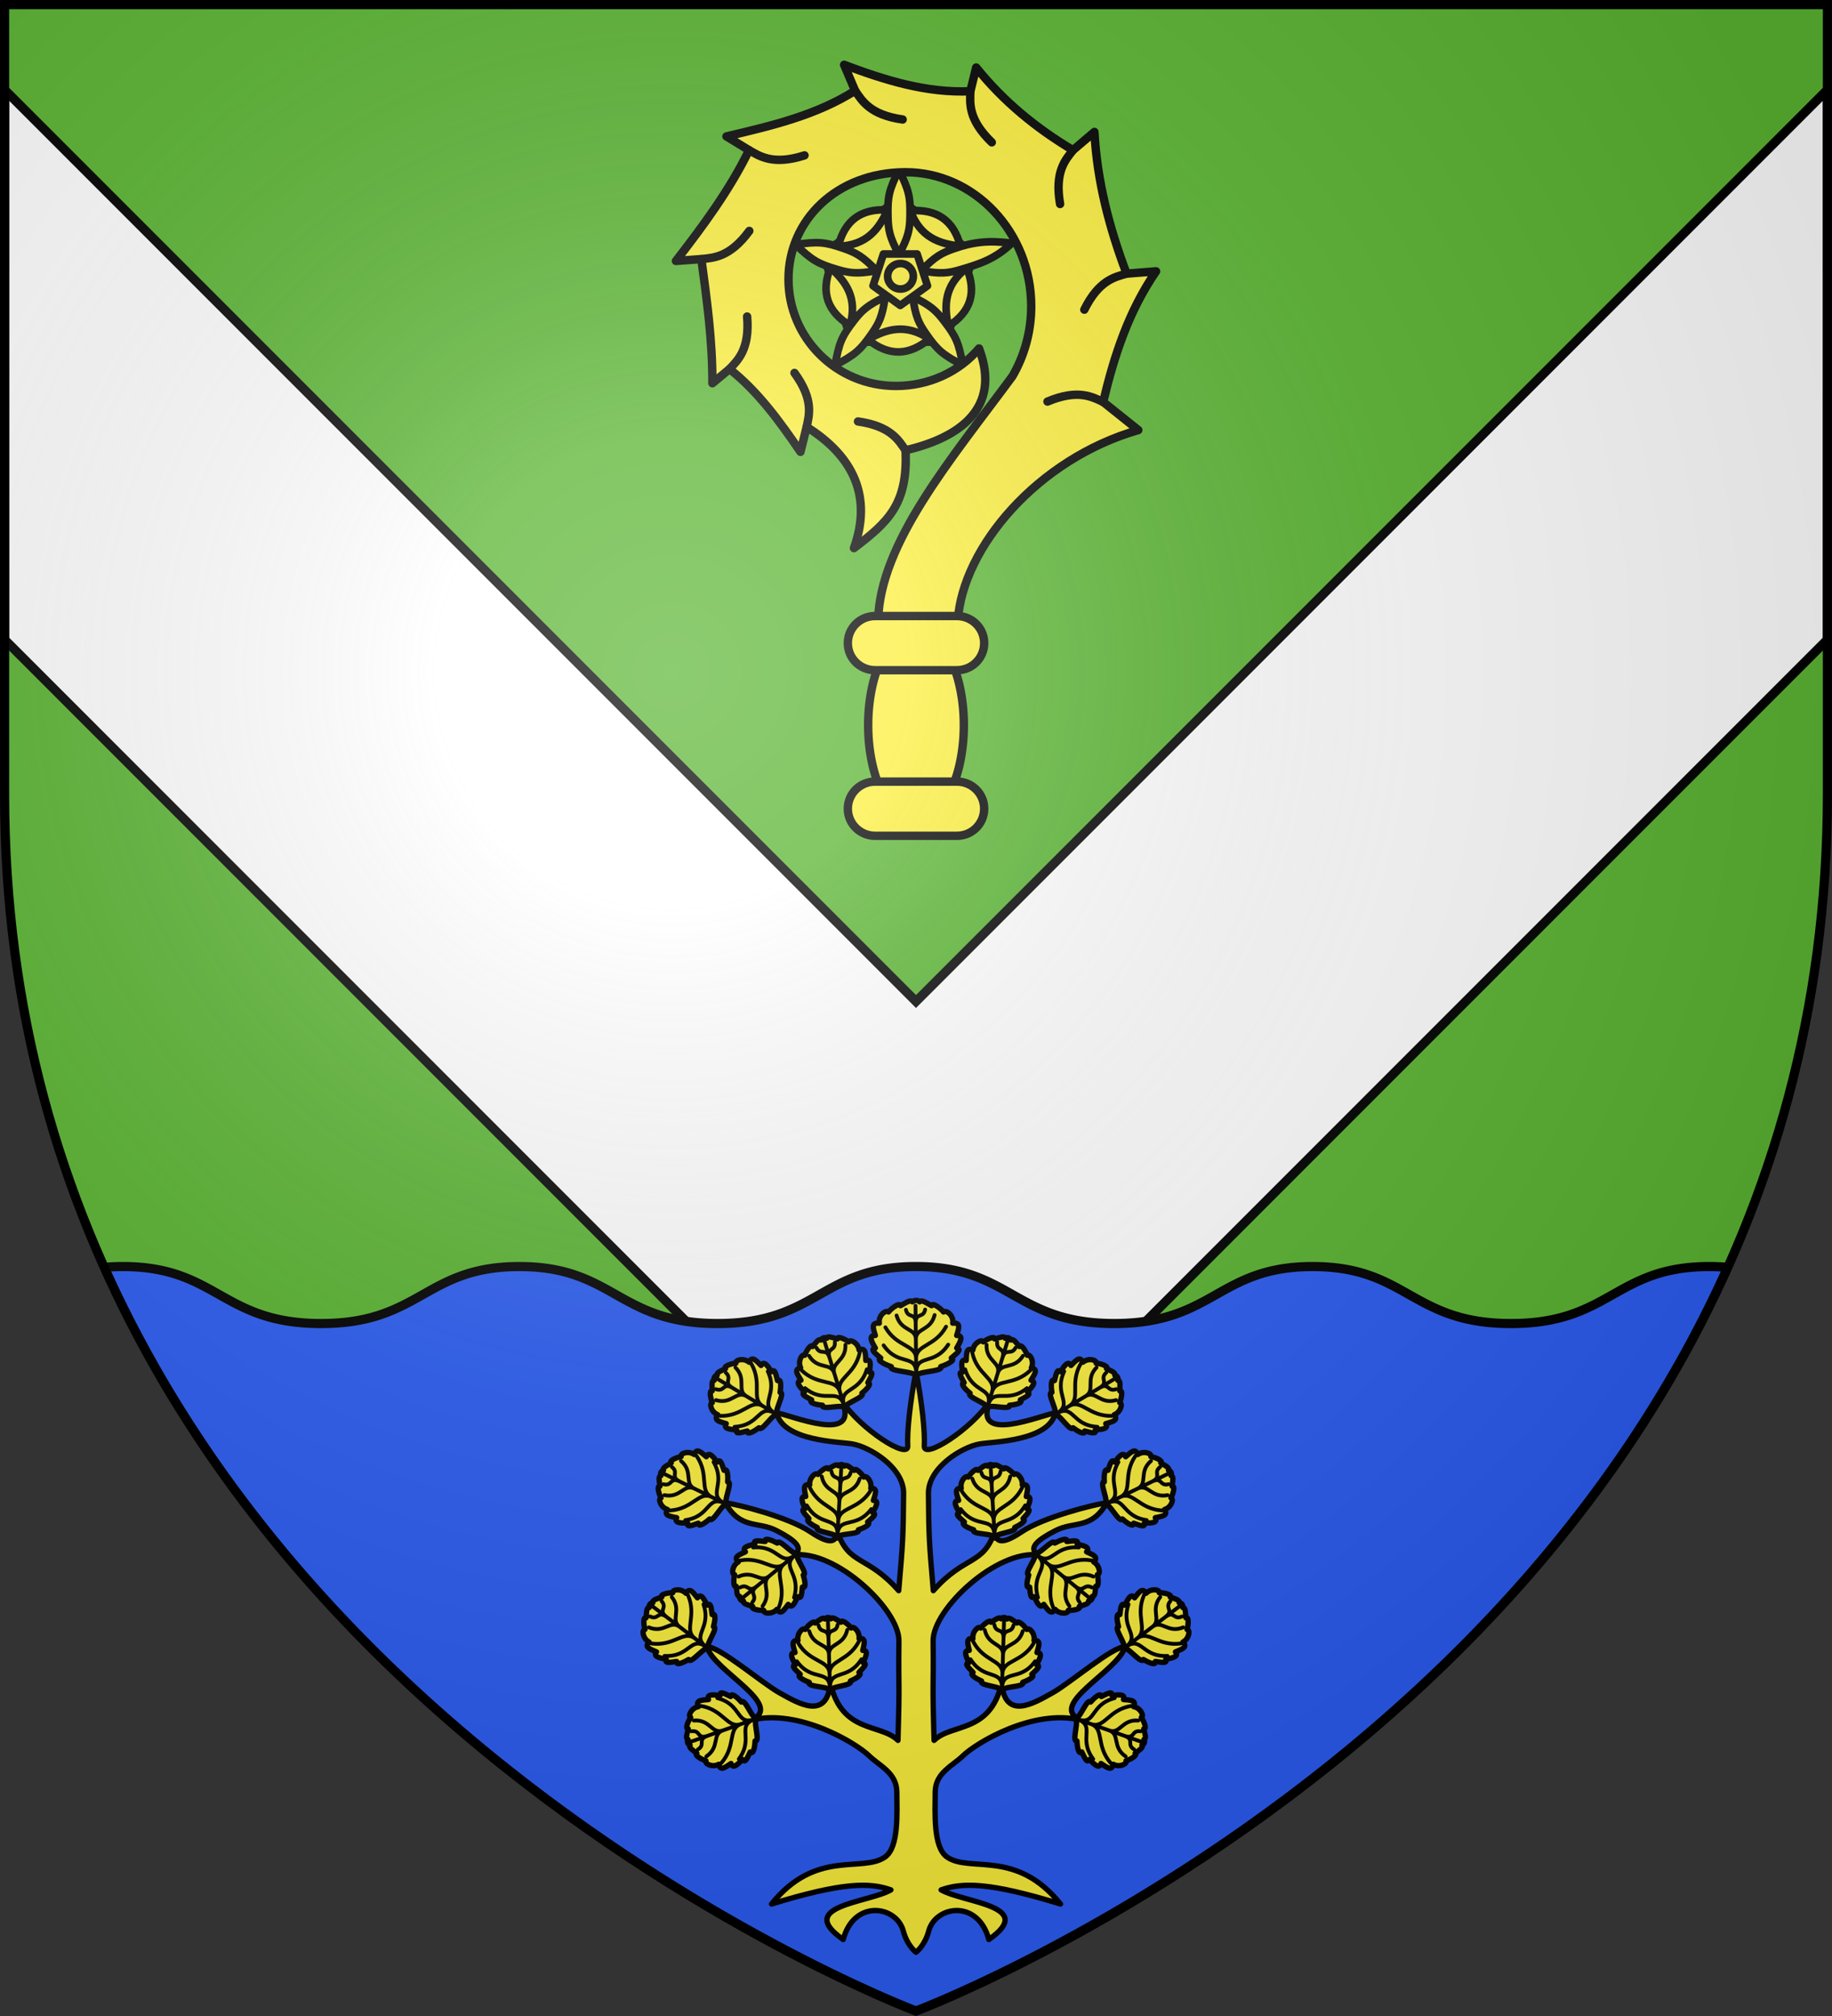 <svg xmlns="http://www.w3.org/2000/svg" xmlns:xlink="http://www.w3.org/1999/xlink" width="600" height="660" viewBox="-300 -300 600 660"><rect x="-300" y="-300" width="600" height="660" fill="#333333" stroke="none"/><radialGradient id="c" cx="-80" cy="-80" r="405" gradientUnits="userSpaceOnUse"><stop offset="0" stop-color="#fff" stop-opacity=".31"/><stop offset=".19" stop-color="#fff" stop-opacity=".25"/><stop offset=".6" stop-color="#6b6b6b" stop-opacity=".125"/><stop offset="1" stop-opacity=".125"/></radialGradient><clipPath id="a"><path d="M1.5 1.5h597v258.503c0 286.203-298.5 398.395-298.5 398.395S1.5 546.206 1.5 260.003z"/></clipPath><path fill="#5ab532" d="M-298.5-298.5h597v258.543C298.5 246.291 0 358.5 0 358.5S-298.5 246.291-298.5-39.957z"/><path fill="#fff" stroke="#000" stroke-width="3" d="M298.5-270.622 0 27.878l-298.5-298.5v180L0 207.878l298.5-298.5z"/><g fill="#fcef3c" stroke="#000" stroke-linecap="round" stroke-linejoin="round" stroke-width="2.496" transform="translate(-1.125 -.208) scale(1.002)"><path d="m-4.551-234.287 24.818 17.911-9.48 28.98H-19.89l-9.48-28.98z"/><path d="M-24.294-218.709c9.363-.335 13.28-5.617 16.123-11.874-8.89-.547-14.076 3.653-16.123 11.874zm-13.98-.6c5.454 5.15 7.146 6.23 13.71 8.168 3.84 1.132 6.372 1.566 12.786.384-4.49-4.7-6.782-5.867-10.558-7.192-6.458-2.266-8.478-2.34-15.938-1.36zm17.812 26.47c2.572-8.95-1.275-14.281-6.387-18.901-3.271 8.23-.853 14.426 6.387 18.9zm-4.894 13.02c6.615-3.561 8.173-4.825 12.056-10.428 2.271-3.277 3.468-5.535 4.32-11.96-5.889 2.79-7.714 4.595-10.15 7.752-4.165 5.4-4.86 7.286-6.226 14.636zm30.847-8.647c-7.773-5.195-14.067-3.208-20.07.193 6.868 5.634 13.549 5.263 20.07-.193zm10.955 8.647c-1.366-7.35-2.094-9.212-6.26-14.612-2.435-3.158-4.228-4.987-10.116-7.775.851 6.424 2.016 8.706 4.286 11.982 3.884 5.604 5.474 6.844 12.09 10.405zm1.253-31.812c-7.377 5.737-7.42 12.297-6.018 19.02 7.517-4.749 9.227-11.174 6.018-19.02zm14.725-8.099c-7.46-.981-12.528-.447-18.986 1.82-3.776 1.324-6.08 2.452-10.57 7.153 6.413 1.182 8.958.787 12.797-.346 6.566-1.937 11.305-3.478 16.759-8.627zm-33.138-10.6c3.214 8.742 9.482 10.81 16.352 11.563-2.224-8.568-7.847-12.169-16.352-11.562zm-3.746-13.39c-3.244 6.743-3.757 8.675-3.583 15.475.102 3.977.47 6.503 3.583 12.197 3.114-5.694 3.522-8.22 3.624-12.197.174-6.8-.379-8.732-3.624-15.475z"/><path d="M-9.524-216.211H1.478l3.4 10.393-8.901 6.423-8.9-6.423z"/><ellipse cx="-3.949" cy="-208.928" rx="4.2" ry="4.172"/></g><path d="M15.663-62.596A15.663 31.27 0 0 1 0-31.326a15.663 31.27 0 0 1-15.663-31.27A15.663 31.27 0 0 1 0-93.865a15.663 31.27 0 0 1 15.663 31.27z" style="fill:#fcef3c;fill-rule:evenodd;stroke:#000;stroke-width:2.75;stroke-linecap:round;stroke-linejoin:round"/><path fill="#fcef3c" stroke="#000" stroke-linecap="round" stroke-linejoin="round" stroke-width="2.75" d="M20.64-185.924c-6.461 7.643-16.384 12.282-27.21 12.282-19.437 0-35.194-15.651-35.194-34.958s15.757-34.958 38.288-35.016c22.532-.057 41.209 19.627 41.209 43.87 0 8.417-2.262 16.262-6.163 22.947-19.978 27.063-43.464 54.633-43.966 79.964H13.69c1.62-24.115 26.334-52.976 59.121-62.37L61.3-168.406c3.665-15.38 8.359-29.69 17.326-42.774l-9.651.77c-5.704-15.102-9.655-30.292-10.543-46.392l-7.016 5.968C39.201-258.127 28.59-266.87 19.71-277.9l-1.899 7.777c-14.405.636-28.076-3.65-41.357-8.662l3.605 8.47c-12.802 8.114-27.558 11.535-42.133 14.976l7.404 4.505c-6.387 13.087-15.064 24.786-23.954 36.266l8.333-.616c1.824 13.523 3.657 26.892 3.605 40.656l5.62-4.658c9.444 7.447 16.522 17.294 23.236 27.117l2.016-8.162c15.44 9.672 21.495 22.893 15.49 39.68 11.045-8.446 17.727-14.226 16.895-32.032 17.365-4.02 31.55-13.595 24.07-33.34z"/><path fill="none" stroke="#000" stroke-linecap="round" stroke-linejoin="round" stroke-width="2.75" d="M-3.43-152.583c-2.223-3.249-4.815-7.913-15.569-9.438m80.298-6.385c-3.59-1.648-8.23-4.32-18.238-.126m-78.876 8.302c.808-3.845 2.386-8.937-3.98-17.68m-21.272-1.276c2.687-2.882 6.68-6.44 5.756-17.191m-14.98-18.807c3.93-.424 9.293-.507 15.698-9.223m-.078-26.428c3.431 1.952 7.819 5.016 18.158 1.704m16.57-21.185c2.224 3.25 4.815 7.913 15.57 9.438m55.788 10.043c-2.423 3.104-6.089 6.993-4.225 17.624m21.784 22.801c-3.798 1.096-9.065 2.103-13.848 11.791M17.81-270.123c-.124 3.926-.787 9.212 7.01 16.725"/><path fill="#fcef3c" stroke="#000" stroke-linecap="round" stroke-linejoin="round" stroke-width="2.75" d="M-13.396-44.116h26.792c4.947 0 8.93 3.957 8.93 8.87 0 4.915-3.983 8.871-8.93 8.871h-26.791c-4.948 0-8.93-3.956-8.93-8.87s3.982-8.87 8.93-8.87zm0-54.207h26.792c4.947 0 8.93 3.956 8.93 8.87s-3.983 8.87-8.93 8.87h-26.791c-4.948 0-8.93-3.956-8.93-8.87s3.982-8.87 8.93-8.87z"/><path d="M40.188 414.644c-2.16 0-4.161.1-6.053.268C111.57 587.567 300 658.398 300 658.398s188.43-70.83 265.865-243.486a67.82 67.82 0 0 0-6.053-.267c-30.965 0-32.361 18.656-64.953 18.656-32.591 0-33.987-18.657-64.953-18.657-30.965 0-32.361 18.657-64.953 18.657S330.965 414.644 300 414.644c-30.965 0-32.362 18.657-64.953 18.657s-33.988-18.657-64.953-18.657c-30.966 0-32.362 18.657-64.953 18.657s-33.988-18.657-64.953-18.657z" style="fill:#2b5df2;fill-rule:evenodd;stroke:#000;stroke-width:3;stroke-linecap:round;stroke-linejoin:round;clip-path:url(#a)" transform="translate(-300 -300)"/><path d="M-2.705 173.416c.26 4.539-15.462-5.516-21.56-14.784 6.153 14.54-17.238 4.422-21.377 3.911 2.094 9.332 20.684 9.448 24.764 10.165 5.956 1.046 16.898 7.831 16.818 16.232-.135 14.15-.204 15.742-1.602 31.818-10.345-11.743-16.366-8.182-20.082-19.374-.418 2.893-1.504 5.027-8.871.092-7.202-4.824-23.626-8.92-27.876-9.517 5.021 8.878 10.598 5.935 16.849 9.148 5.675 2.917 9.363 5.788 5.452 7.977 13.724-1.865 34.697 17.75 34.59 28.09-.184 17.68.318 11.106-.308 32.589-5.732-5.64-18.38-2.193-22.116-18.697-1.222 12.24-10.585 6.524-16.663 3.142-5.734-3.19-20.077-15.505-23.749-15.031 2.13 7.84 25.805 19.067 14.447 23.963 15.62-3.87 34.45 7.567 38.625 11.674 3.313 3.26 9.058 5.541 9.086 11.89.031 6.991.694 18.08-3.88 21.259-7.507 5.215-22.64-2.702-37.148 15.37 23.49-7.206 32.204-7.056 39.088-4.62-7.388 4.25-31.543 5.132-15.628 16.25 3.558-13.287 17.463-11.104 19.691-2.783 1.306 4.877 4.16 6.945 4.16 6.945s2.855-2.068 4.161-6.945c2.229-8.32 16.133-10.504 19.692 2.783 15.914-11.118-8.24-12-15.628-16.25 6.883-2.436 15.597-2.587 39.087 4.62-14.507-18.072-29.64-10.155-37.147-15.37-4.574-3.179-3.912-14.268-3.88-21.26.027-6.348 5.772-8.629 9.086-11.889C19.55 270.707 38.38 259.27 54 263.14c-11.358-4.896 12.316-16.124 14.446-23.963-3.671-.474-18.014 11.84-23.748 15.031-6.079 3.382-15.442 9.098-16.664-3.142C24.3 267.57 11.652 264.123 5.92 269.763c-.626-21.483-.125-14.908-.308-32.588-.108-10.341 20.866-29.956 34.59-28.09-3.912-2.19-.224-5.06 5.452-7.978 6.25-3.213 11.827-.27 16.848-9.148-4.25.596-20.673 4.693-27.875 9.517-7.367 4.935-8.454 2.801-8.871-.092-3.717 11.192-9.737 7.631-20.083 19.374-1.397-16.076-1.467-17.667-1.601-31.818-.08-8.4 10.861-15.186 16.817-16.232 4.08-.717 22.67-.833 24.765-10.165-4.14.511-27.53 10.628-21.377-3.911-6.099 9.268-21.821 19.323-21.56 14.784.258-4.503-.716-14.228-2.711-24.456-1.996 10.228-2.97 19.953-2.71 24.456z" style="display:block;fill:#fcef3c;stroke:#000;stroke-width:1.75;stroke-linecap:round;stroke-linejoin:round"/><g id="b" stroke-width="1.775"><path d="M-675.319 134.22c-.619-1.574 7.09-3.674 5.633-4.972 1.145-.897 3.62-3.239 1.987-3.498.786-1.58 2.266-3.619.49-3.506.416-2.353.687-4.516-1.182-3.873-.126-2 .11-4.502-2.209-3.457-.296-2.298-2.931-3.755-3.473-2.709-.883-.744-3.841-2.203-3.758-.97-1.4-.35-3.208-1.2-3.527-.214-.62-.507-1.64-.125-1.908.582-.815-.64-1.839 1.075-2.805 2.148-.62-1.07-2.26 1.793-2.576 2.903-1.034-.565-2.406 2.114-1.368 4.187-2.507.428-.914 2.372.098 4.1-1.91.511-.477 2.154 1.182 3.874-1.535.898.83 1.762 2.365 2.634-1.21 1.127 2.15 1.687 3.601 1.792-.483 1.89 7.084-.672 7.45.979zm-22.377 2.224c-1.514-.752 2.794-7.48.843-7.466.247-1.433.512-4.83-.873-3.927-.477-1.7-.747-4.203-1.988-2.93-1.27-2.023-2.52-3.809-3.475-2.079-1.435-1.398-2.938-3.412-3.957-1.082-1.762-1.505-4.693-.818-4.393.322-1.154.04-4.326.942-3.437 1.8-1.274.68-3.185 1.262-2.76 2.207-.8.04-1.3 1.008-1.024 1.712-1.034.072-.643 2.03-.64 3.475-1.177-.377-.473 2.845.037 3.88-1.146.275-.367 3.183 1.793 4.024-1.572 1.999.914 2.372 2.824 2.975-1.074 1.66 1.091 1.917 3.475 2.08-.537 1.696 1.798.75 3.52.367-.14 1.648 2.728-.191 3.874-1.086.91 1.725 4.803-5.251 6.182-4.272zm19.833 40.868c-.035-1.691 7.923-.991 7.007-2.713 1.384-.445 4.517-1.784 3.075-2.593 1.285-1.21 3.38-2.61 1.675-3.12 1.205-2.062 2.208-3.998.233-4.042.574-1.92 1.662-4.185-.875-4.008.518-2.259-1.45-4.538-2.32-3.744-.57-1.004-2.84-3.397-3.19-2.212-1.192-.813-2.592-2.237-3.233-1.423-.407-.69-1.496-.685-1.992-.114-.543-.883-2.098.371-3.376 1.042-.211-1.217-2.74.9-3.421 1.832-.775-.889-2.99 1.15-2.735 3.453-2.5-.466-1.679 1.909-1.329 3.881-1.967-.182-1.192 1.855-.232 4.043-1.752.31.168 1.94 1.306 3.29-1.526.639 1.433 2.329 2.757 2.93-1.107 1.605 6.879 1.823 6.65 3.498zm-36.6-11.103c-1.574-.62 2.137-7.694.195-7.512.123-1.449.093-4.856-1.209-3.836-.621-1.653-1.106-4.124-2.233-2.747-1.44-1.907-2.84-3.578-3.641-1.772-1.55-1.27-3.222-3.146-4.036-.737-1.885-1.348-4.746-.41-4.349.7-1.146.139-4.229 1.312-3.27 2.09-1.21.788-3.063 1.532-2.558 2.437-.794.11-1.208 1.116-.873 1.794-1.024.161-.465 2.079-.338 3.517-1.205-.275-.225 2.875.372 3.863-1.118.372-.09 3.202 2.134 3.853-1.394 2.128 1.115 2.285 3.07 2.721-.926 1.746 1.252 1.816 3.64 1.772-.387 1.736 1.857.593 3.54.062.002 1.654 2.701-.426 3.766-1.416 1.055 1.64 4.332-5.646 5.79-4.79zm23.376 16.135c-1.223 1.168-6.082-5.173-6.733-3.334-1.264-.72-4.367-2.126-3.99-.516-1.76-.13-4.206-.73-3.43.871-2.336.506-4.44 1.073-3.14 2.56-1.802.873-4.208 1.6-2.364 3.352-2.015 1.144-2.367 4.134-1.193 4.24-.356 1.098-.587 4.388.523 3.845.206 1.43.101 3.424 1.135 3.346-.234.766.505 1.565 1.26 1.546-.283.997 1.691 1.296 3.05 1.786-.756.978 2.514 1.412 3.661 1.286-.132 1.17 2.868 1.428 4.394-.317 1.344 2.159 2.541-.051 3.76-1.642 1.194 1.574 2.173-.373 3.138-2.559 1.412 1.082 1.317-1.435 1.544-3.186 1.5.694.748-2.629.297-4.011 1.932-.268-3.302-6.304-1.912-7.267zm10.845 45.786c-.184-1.681 7.805-1.685 6.74-3.32 1.34-.565 4.343-2.176 2.835-2.854 1.174-1.319 3.136-2.898 1.393-3.255 1.019-2.161 1.847-4.177-.124-4.047.402-1.963 1.287-4.315-1.225-3.915.317-2.296-1.844-4.393-2.641-3.526-.656-.95-3.128-3.133-3.372-1.922-1.26-.705-2.78-2-3.347-1.132-.466-.651-1.55-.55-1.994.062-.619-.832-2.056.555-3.27 1.336-.318-1.195-2.65 1.137-3.247 2.126-.85-.817-2.877 1.409-2.42 3.68-2.53-.244-1.503 2.05-.98 3.984-1.977-.008-1.025 1.953.124 4.047-1.717.464.339 1.919 1.591 3.163-1.463.77 1.633 2.193 3.005 2.674-.962 1.697 7.012 1.21 6.932 2.9zm-40.393-14.044c-1.424-.912 3.589-7.133 1.648-7.33.401-1.399 1.033-4.747-.442-4-.29-1.74-.286-4.259-1.658-3.127-1.043-2.15-2.092-4.06-3.229-2.444-1.274-1.546-2.55-3.71-3.816-1.505-1.588-1.688-4.576-1.323-4.402-.158-1.151-.085-4.403.468-3.612 1.418-1.34.538-3.303.908-2.983 1.894-.8-.047-1.402.86-1.204 1.59-1.036-.04-.86 1.95-1.014 3.385-1.129-.503-.779 2.777-.384 3.862-1.169.148-.71 3.124 1.346 4.194-1.78 1.817.65 2.457 2.484 3.265-1.247 1.532.877 2.023 3.229 2.444-.717 1.628 1.706.941 3.46.747-.319 1.623 2.732.106 3.969-.66.717 1.815 5.344-4.698 6.608-3.575zm16.132 23.129c-1.546.685-3.97-6.928-5.206-5.418-.945-1.106-3.389-3.48-3.579-1.837-1.612-.719-3.71-2.11-3.523-.342-2.368-.315-4.54-.494-3.82 1.345-1.992.21-4.502.08-3.36 2.353-2.284.394-3.628 3.088-2.56 3.585-.706.913-2.038 3.93-.81 3.795-.29 1.415-1.064 3.256-.065 3.533-.48.642-.055 1.644.663 1.882-.605.842 1.151 1.792 2.264 2.712-1.042.665 1.887 2.181 3.01 2.45-.521 1.057 2.214 2.315 4.24 1.19.534 2.487 2.409.813 4.093-.27.591 1.885 2.172.384 3.82-1.345.962 1.495 1.726-.904 2.532-2.475 1.177 1.161 1.595-2.22 1.638-3.674 1.91.403-.97-7.049.663-7.484z" style="fill:#fcef3c;fill-rule:evenodd;stroke:#000;stroke-width:1.775;stroke-linecap:round;stroke-linejoin:round" transform="matrix(.986 0 0 .986 642.589 28.671)"/><path fill="none" stroke="#000" stroke-linecap="round" stroke-linejoin="round" stroke-width="1.25" d="M-23.487 160.319c-1.902-6.421-6.235-.473-12.85-5.853m11.386 1.056c-1.433-4.294-7.07-1.708-12.494-6.878m10.717 1.056c-1.069-3.79-5.418-1.147-8.29-5.819m6.706.632c-1.068-3.478-2.827-.58-4.296-3.288m9.12 19.094c-2.008-6.388 4.909-3.875 7.392-12.031m-8.856 7.234c-1.209-4.362 4.912-5.365 6.524-12.683m-8.3 6.861c-1.231-3.741 3.853-3.978 3.626-9.456m-5.21 4.27c-1.056-3.482 2.022-2.06 1.727-5.128m-3.39-.319 6.76 22.144m-22.746 1.622c-5.717-3.487-4.941 3.831-13.456 4.28m9.152-6.855c-3.942-2.224-6.388 3.476-13.88 3.28m8.658-6.406c-3.336-2.095-4.789 2.783-10.052 1.245m5.398-4.03c-3.125-1.863-2.485 1.467-5.392.443m19.572 8.043c-5.775-3.39 1.041-6.166-2.588-13.88m-1.716 11.305c-3.822-2.424.044-7.274-3.669-13.782m-1.553 10.656c-3.423-1.95.19-5.535-3.654-9.446m-1 6.661c-3.119-1.874.118-2.883-2.159-4.961m-2.727 2.037 19.867 11.89m19.418 39.464c.44-6.682-5.685-2.604-10.028-9.942m10.316 4.935c.143-4.524-6.041-4.051-9.338-10.78m9.687 4.703c.311-3.926-4.685-2.953-5.76-8.33m6.072 2.916c.202-3.633-2.452-1.523-2.891-4.574m1.941 21.072c.33-6.689 5.947-1.935 11.102-8.726m-10.813 3.719c.376-4.511 6.465-3.332 10.512-9.638m-10.163 3.561c.142-3.936 4.993-2.397 6.678-7.615m-6.366 2.2c.215-3.631 2.61-1.231 3.396-4.21m-3.07-1.474-1.33 23.115m-36.727-11.473c-5.997-2.98-4.592 4.243-13.036 5.424m8.526-7.619c-4.12-1.874-6.065 4.015-13.544 4.466m8.071-7.129c-3.503-1.8-4.53 3.186-9.906 2.107m5.03-4.48c-3.275-1.586-2.35 1.676-5.334.906m20.193 6.325c-6.046-2.88.505-6.233-3.776-13.606m-.734 11.411c-4.017-2.085-.583-7.25-4.844-13.414m-.629 10.751c-3.578-1.647-.289-5.53-4.455-9.096m-.422 6.723c-3.268-1.597-.13-2.883-2.578-4.756m-2.541 2.265 20.818 10.13m22.3 16.276c-5.224 4.189 1.92 5.951-.557 14.11m-3.33-10.94c-3.432 2.95 1.094 7.19-1.64 14.167m-3.076-10.32c-3.106 2.423.986 5.45-2.252 9.874m-1.951-6.447c-2.816 2.305.533 2.837-1.42 5.221m14.226-15.665c-5.154 4.276-5.442-3.078-13.932-2.292m10.046 5.462c-3.58 2.77-6.824-2.517-14.208-1.242m9.49 5.089c-2.998 2.554-5.14-2.063-10.125.219m5.923 3.208c-2.824 2.295-2.672-1.092-5.4.34m.987 3.259 17.943-14.632m10.509 44.552c-.15-6.695-5.893-2.092-10.865-9.019m10.71 4.006c-.256-4.519-6.374-3.502-10.252-9.914m10.065 3.83c-.037-3.938-4.927-2.529-6.473-7.79m6.306 2.37c-.118-3.637-2.576-1.301-3.283-4.301m3.792 20.818c-.262-6.691 5.752-2.451 10.289-9.67m-10.444 4.657c-.022-4.526 6.147-3.888 9.623-10.527m-9.81 4.443c-.206-3.933 4.762-2.827 5.98-8.174m-6.147 2.753c-.106-3.636 2.491-1.457 3.012-4.494m-3.187-1.197.713 23.142m-40.412-14.493c-5.305-4.087-5.328 3.272-13.841 2.793m9.842-5.82c-3.678-2.638-6.728 2.762-14.153 1.754m9.3-5.428c-3.088-2.445-5.062 2.247-10.127.146m5.803-3.42c-2.904-2.191-2.63 1.188-5.408-.145m18.584 10.12c-5.373-3.997 1.704-6.016-1.067-14.08m-2.932 11.052c-3.537-2.824.833-7.225-2.152-14.098m-2.7 10.425c-3.191-2.31.788-5.482-2.607-9.787m-1.718 6.513c-2.897-2.2.43-2.854-1.607-5.166m-2.932 1.73 18.46 13.974m15.056 22.92c-6.335 2.171-.21 6.25-5.304 13.086m.573-11.42c-4.23 1.613-1.407 7.136-6.343 12.773m.602-10.752c-3.743 1.228-.918 5.462-5.464 8.529m.348-6.727c-3.43 1.214-.46 2.849-3.104 4.43m18.691-9.92c-6.297 2.278-4.078-4.739-12.333-6.875m7.603 8.542c-4.307 1.392-5.568-4.68-12.947-5.981m7.206 8.002c-3.687 1.388-4.138-3.681-9.602-3.223m4.486 5.025c-3.434 1.202-2.143-1.933-5.196-1.51m-.175 3.4 21.839-7.689"/></g><path d="M.005 150.577c-.156-1.716 9.293-1.47 8.094-3.166 1.605-.533 5.215-2.076 3.456-2.814 1.436-1.304 3.815-2.848 1.767-3.266 1.283-2.166 2.337-4.19 0-4.12.548-1.984 1.68-4.348-1.306-4.02.459-2.326-2.02-4.526-2.996-3.669-.741-.986-3.585-3.284-3.917-2.06-1.464-.756-3.215-2.121-3.917-1.256-.528-.677-1.813-.609-2.36 0-.703-.865-2.454.5-3.918 1.256-.332-1.224-3.176 1.074-3.918 2.06-.975-.857-3.454 1.343-2.995 3.669-2.985-.328-1.854 2.036-1.306 4.02-2.337-.07-1.283 1.954 0 4.12-2.048.418.33 1.962 1.767 3.266-1.76.738 1.85 2.281 3.456 2.814-1.2 1.696 8.25 1.45 8.093 3.166z" style="fill:#fcef3c;fill-rule:evenodd;stroke:#000;stroke-width:1.75;stroke-linecap:round;stroke-linejoin:round"/><path fill="none" stroke="#000" stroke-linecap="round" stroke-linejoin="round" stroke-width="1.25" d="M.077 149.67c-.13-6.694 5.798-2.337 10.475-9.462m-10.53 4.448c.067-4.524 6.22-3.765 9.825-10.33m-9.892 4.246c-.128-3.936 4.815-2.732 6.14-8.051m-6.2 2.63c-.033-3.637 2.52-1.407 3.1-4.433M.077 149.67c-.018-6.694-5.848-2.208-10.68-9.229m10.625 4.216c-.167-4.522-6.302-3.627-10.05-10.112m9.983 4.028c.042-3.937-4.874-2.626-6.315-7.914m6.255 2.493c-.046-3.637-2.549-1.351-3.195-4.364m3.133-1.328.254 23.143"/><use xlink:href="#b" width="100%" height="100%" stroke-width="2.434" transform="scale(-1 1)"/><path fill="url(#c)" d="M-298.5-298.5h597v258.543C298.5 246.291 0 358.5 0 358.5S-298.5 246.291-298.5-39.957z"/><path fill="none" stroke="#000" stroke-width="3" d="M-298.5-298.5h597v258.503C298.5 246.206 0 358.397 0 358.397s-298.5-112.19-298.5-398.394z"/></svg>